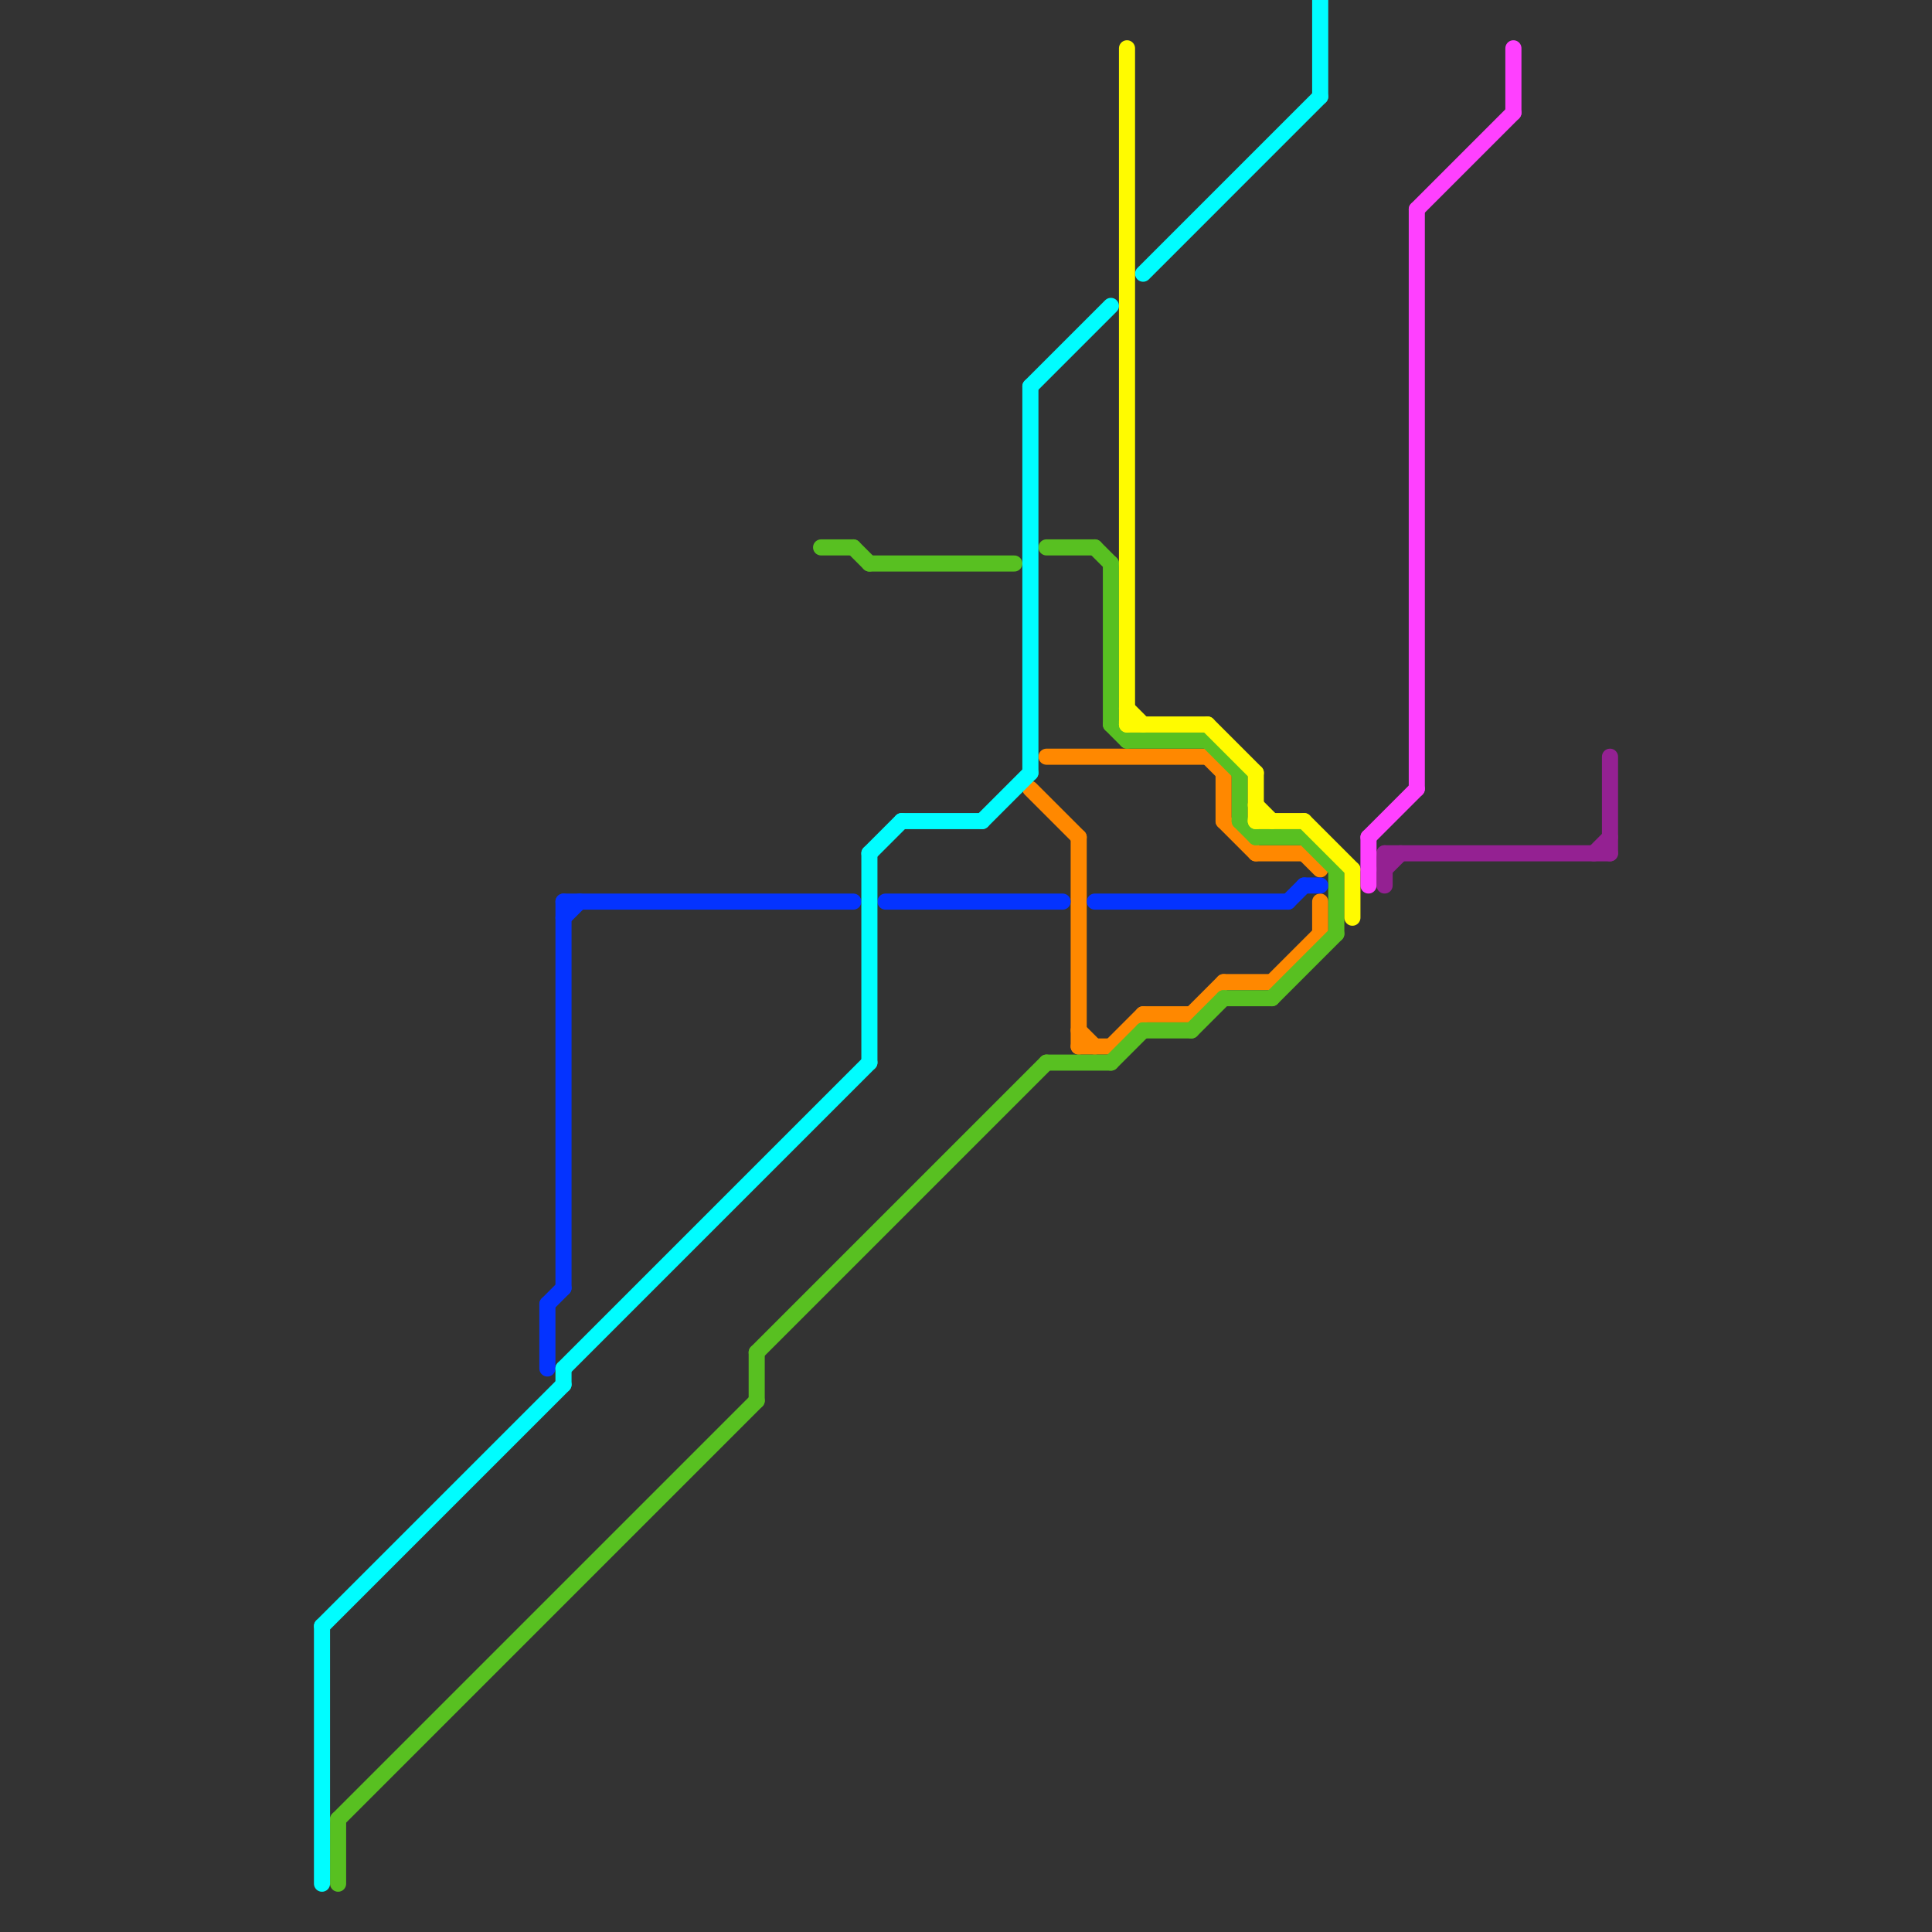 
<svg version="1.1" xmlns="http://www.w3.org/2000/svg" viewBox="0 0 120 120">
<rect x="0" y="0" width="120" height="120" fill="#333333" stroke="none"/>
<style>text { font: 1px Helvetica; font-weight: 600; white-space: pre; dominant-baseline: central; } line { stroke-width: 1; fill: none; stroke-linecap: round; stroke-linejoin: round; } .c0 { stroke: #942192 } .c1 { stroke: #ff8800 } .c2 { stroke: #58c021 } .c3 { stroke: #0433ff } .c4 { stroke: #00fdff } .c5 { stroke: #fffb00 } .c6 { stroke: #ff40ff }</style><defs><g id="wm-xf"><circle r="1.2" fill="#000"/><circle r="0.9" fill="#fff"/><circle r="0.6" fill="#000"/><circle r="0.3" fill="#fff"/></g><g id="wm"><circle r="0.6" fill="#000"/><circle r="0.3" fill="#fff"/></g></defs><line class="c0" x1="100" y1="47" x2="100" y2="53"/><line class="c0" x1="86" y1="53" x2="86" y2="55"/><line class="c0" x1="99" y1="53" x2="100" y2="52"/><line class="c0" x1="86" y1="54" x2="87" y2="53"/><line class="c0" x1="86" y1="53" x2="100" y2="53"/><line class="c1" x1="76" y1="61" x2="79" y2="61"/><line class="c1" x1="67" y1="52" x2="67" y2="65"/><line class="c1" x1="75" y1="47" x2="76" y2="48"/><line class="c1" x1="69" y1="65" x2="71" y2="63"/><line class="c1" x1="82" y1="56" x2="82" y2="58"/><line class="c1" x1="76" y1="51" x2="78" y2="53"/><line class="c1" x1="67" y1="65" x2="69" y2="65"/><line class="c1" x1="65" y1="47" x2="75" y2="47"/><line class="c1" x1="79" y1="61" x2="82" y2="58"/><line class="c1" x1="71" y1="63" x2="74" y2="63"/><line class="c1" x1="67" y1="64" x2="68" y2="65"/><line class="c1" x1="81" y1="53" x2="82" y2="54"/><line class="c1" x1="78" y1="53" x2="81" y2="53"/><line class="c1" x1="64" y1="49" x2="67" y2="52"/><line class="c1" x1="74" y1="63" x2="76" y2="61"/><line class="c1" x1="76" y1="48" x2="76" y2="51"/><line class="c2" x1="76" y1="62" x2="79" y2="62"/><line class="c2" x1="21" y1="113" x2="47" y2="87"/><line class="c2" x1="69" y1="35" x2="69" y2="45"/><line class="c2" x1="51" y1="34" x2="53" y2="34"/><line class="c2" x1="47" y1="84" x2="47" y2="87"/><line class="c2" x1="83" y1="54" x2="83" y2="58"/><line class="c2" x1="65" y1="66" x2="69" y2="66"/><line class="c2" x1="21" y1="113" x2="21" y2="117"/><line class="c2" x1="74" y1="64" x2="76" y2="62"/><line class="c2" x1="81" y1="52" x2="83" y2="54"/><line class="c2" x1="54" y1="35" x2="63" y2="35"/><line class="c2" x1="77" y1="51" x2="78" y2="52"/><line class="c2" x1="71" y1="64" x2="74" y2="64"/><line class="c2" x1="69" y1="66" x2="71" y2="64"/><line class="c2" x1="69" y1="45" x2="70" y2="46"/><line class="c2" x1="75" y1="46" x2="77" y2="48"/><line class="c2" x1="47" y1="84" x2="65" y2="66"/><line class="c2" x1="70" y1="46" x2="75" y2="46"/><line class="c2" x1="65" y1="34" x2="68" y2="34"/><line class="c2" x1="79" y1="62" x2="83" y2="58"/><line class="c2" x1="78" y1="52" x2="81" y2="52"/><line class="c2" x1="68" y1="34" x2="69" y2="35"/><line class="c2" x1="53" y1="34" x2="54" y2="35"/><line class="c2" x1="77" y1="48" x2="77" y2="51"/><line class="c3" x1="68" y1="56" x2="80" y2="56"/><line class="c3" x1="35" y1="56" x2="35" y2="80"/><line class="c3" x1="80" y1="56" x2="81" y2="55"/><line class="c3" x1="35" y1="56" x2="53" y2="56"/><line class="c3" x1="35" y1="57" x2="36" y2="56"/><line class="c3" x1="55" y1="56" x2="66" y2="56"/><line class="c3" x1="34" y1="81" x2="34" y2="85"/><line class="c3" x1="81" y1="55" x2="82" y2="55"/><line class="c3" x1="34" y1="81" x2="35" y2="80"/><line class="c4" x1="20" y1="101" x2="35" y2="86"/><line class="c4" x1="20" y1="101" x2="20" y2="117"/><line class="c4" x1="64" y1="24" x2="64" y2="48"/><line class="c4" x1="64" y1="24" x2="69" y2="19"/><line class="c4" x1="35" y1="85" x2="54" y2="66"/><line class="c4" x1="71" y1="17" x2="82" y2="6"/><line class="c4" x1="54" y1="53" x2="56" y2="51"/><line class="c4" x1="54" y1="53" x2="54" y2="66"/><line class="c4" x1="56" y1="51" x2="61" y2="51"/><line class="c4" x1="82" y1="0" x2="82" y2="6"/><line class="c4" x1="61" y1="51" x2="64" y2="48"/><line class="c4" x1="35" y1="85" x2="35" y2="86"/><line class="c5" x1="81" y1="51" x2="84" y2="54"/><line class="c5" x1="70" y1="3" x2="70" y2="45"/><line class="c5" x1="84" y1="54" x2="84" y2="57"/><line class="c5" x1="70" y1="44" x2="71" y2="45"/><line class="c5" x1="75" y1="45" x2="78" y2="48"/><line class="c5" x1="70" y1="45" x2="75" y2="45"/><line class="c5" x1="78" y1="48" x2="78" y2="51"/><line class="c5" x1="78" y1="51" x2="81" y2="51"/><line class="c5" x1="78" y1="50" x2="79" y2="51"/><line class="c6" x1="85" y1="52" x2="85" y2="55"/><line class="c6" x1="88" y1="13" x2="88" y2="49"/><line class="c6" x1="88" y1="13" x2="94" y2="7"/><line class="c6" x1="94" y1="3" x2="94" y2="7"/><line class="c6" x1="85" y1="52" x2="88" y2="49"/>
</svg>
